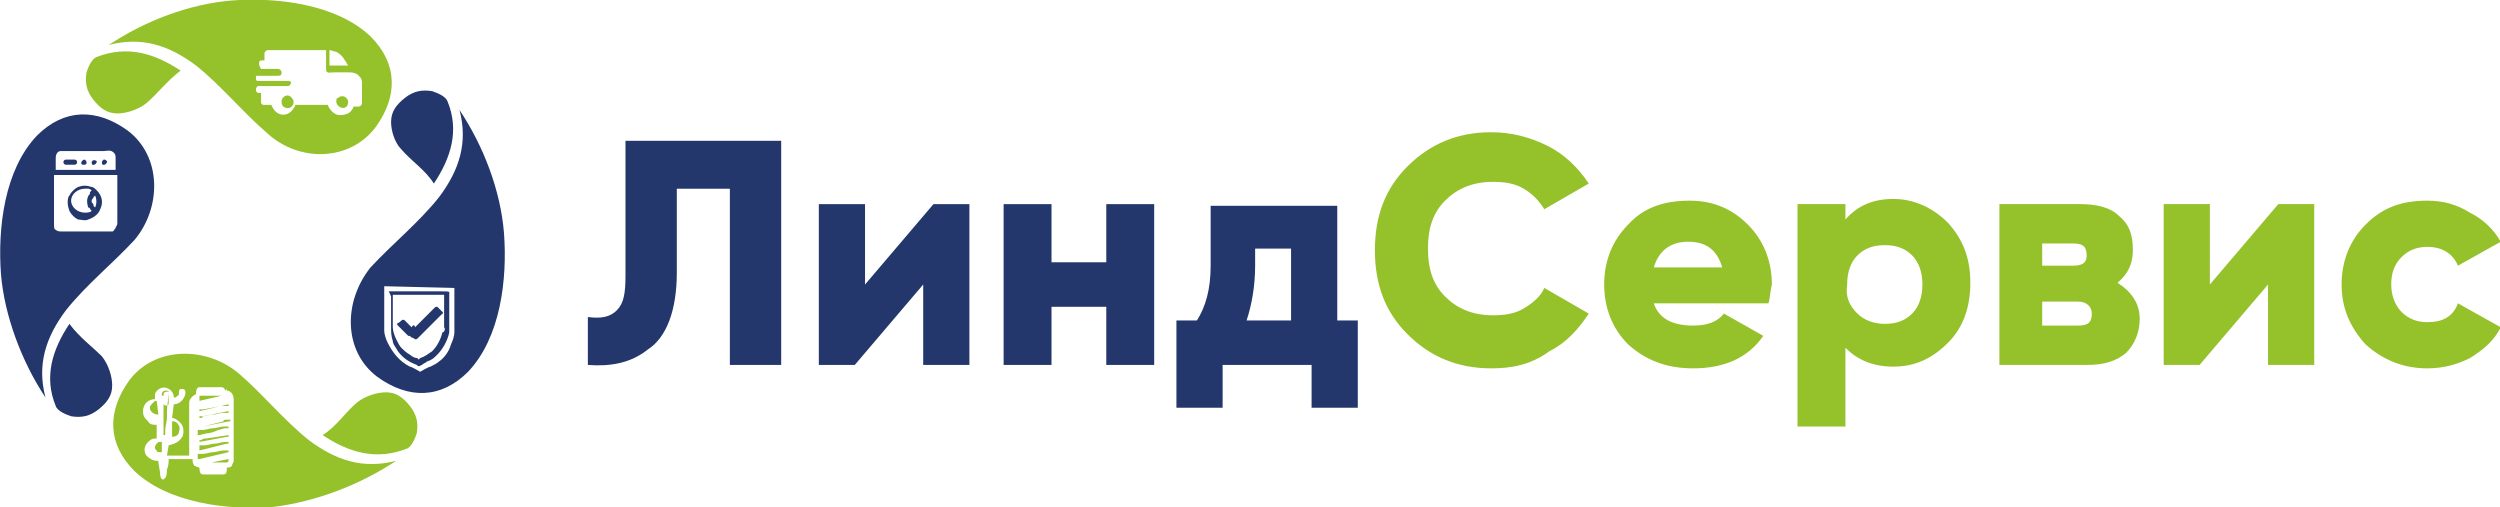 <?xml version="1.0" encoding="UTF-8"?> <svg xmlns="http://www.w3.org/2000/svg" width="1479" height="300" viewBox="0 0 1479 300" fill="none"><g clip-path="url(#clip0_2466_489)"><path fill-rule="evenodd" clip-rule="evenodd" d="M195.935 38.756H206.058C205.045 37.743 205.045 36.731 204.033 35.719C203.021 33.694 200.996 31.67 198.972 30.658C197.96 30.658 195.935 29.645 194.923 29.645V38.756H195.935ZM166.581 60.013C166.581 56.976 170.63 54.952 172.654 57.988C175.691 61.025 171.642 66.086 167.593 63.049C166.581 62.037 166.581 61.025 166.581 60.013ZM151.397 52.927C151.397 51.915 152.41 50.903 152.41 50.903C154.434 50.903 168.605 50.903 170.63 50.903C172.654 49.89 172.654 47.866 170.63 47.866C169.617 47.866 153.422 47.866 152.41 47.866C151.397 47.866 151.397 46.854 151.397 45.841C151.397 44.829 151.397 44.829 152.41 44.829C153.422 44.829 153.422 44.829 154.434 44.829H163.544C165.569 44.829 166.581 44.829 166.581 42.805C166.581 41.792 165.569 40.78 164.556 40.78H156.459C155.446 40.78 155.446 40.78 154.434 40.78C152.41 37.743 153.422 35.719 154.434 35.719H156.459V31.67C156.459 30.658 157.471 29.645 158.483 29.645H192.899V40.78C192.899 43.817 194.923 42.805 197.96 42.805C199.984 42.805 203.021 42.805 205.045 42.805C208.082 42.805 209.094 42.805 211.119 43.817C212.131 44.829 214.155 45.841 214.155 48.878V61.025C214.155 62.037 213.143 63.049 212.131 63.049C211.119 63.049 210.106 63.049 209.094 63.049C209.094 64.062 208.082 65.074 208.082 65.074C207.07 67.098 204.033 68.111 200.996 68.111C197.96 68.111 194.923 65.074 193.911 62.037H174.679C174.679 63.049 173.666 64.062 173.666 64.062C170.63 69.123 164.556 69.123 161.52 64.062L160.507 62.037C158.483 62.037 156.459 62.037 155.446 62.037L154.434 61.025V54.952H152.41C151.397 53.939 151.397 53.939 151.397 52.927ZM198.972 60.013C198.972 59 198.972 57.988 199.984 57.988C203.021 54.952 208.082 59 205.045 63.049C203.021 65.074 198.972 63.049 198.972 60.013ZM222.253 75.196C235.412 56.976 235.412 37.743 219.216 21.548C198.972 2.315 163.544 -1.734 137.226 0.291C111.921 2.315 85.603 12.438 64.346 26.609C83.579 21.548 99.774 26.609 115.97 38.756C131.153 50.903 143.3 66.086 157.471 78.233C176.703 96.453 207.07 95.441 222.253 75.196ZM106.86 41.792C91.676 31.67 75.481 26.609 57.261 33.694C54.224 34.707 52.2 39.768 51.187 42.805C50.175 48.878 51.187 53.939 55.236 59C59.285 64.062 63.334 67.098 69.407 67.098C74.469 67.098 81.554 65.074 86.615 61.025C93.701 54.952 98.762 47.866 106.86 41.792Z" fill="#95C12B"></path><path fill-rule="evenodd" clip-rule="evenodd" d="M256.668 108.596C266.791 93.413 271.852 77.217 264.766 60.009C263.754 56.972 258.693 54.948 255.656 53.935C249.583 52.923 244.522 53.935 239.461 57.984C234.399 62.033 231.363 66.082 231.363 72.156C231.363 77.217 233.387 84.303 237.436 88.352C243.509 95.437 251.607 100.498 256.668 108.596ZM230.35 172.367C231.363 172.367 234.399 172.367 235.412 172.367H260.717C266.791 172.367 265.778 172.367 265.778 174.392V186.539C265.778 189.575 265.778 193.624 265.778 196.661C264.766 201.722 261.729 206.783 258.693 209.82C256.668 211.845 255.656 212.857 252.619 213.869C251.607 214.881 250.595 214.881 249.583 215.893C247.558 216.906 247.558 216.906 246.546 215.893C241.485 213.869 238.448 211.845 235.412 207.796C234.399 205.771 232.375 203.747 232.375 201.722C231.363 198.685 231.363 196.661 231.363 192.612V175.404C230.35 172.367 229.338 172.367 230.35 172.367ZM262.742 193.624C262.742 193.624 262.742 189.575 262.742 188.563C262.742 186.539 262.742 174.392 262.742 174.392C262.742 174.392 248.571 174.392 247.558 174.392H236.424C235.412 174.392 233.387 174.392 232.375 174.392C232.375 174.392 232.375 183.502 232.375 184.514V192.612V193.624C232.375 195.649 233.387 198.685 234.399 200.71C235.412 202.734 236.424 204.759 237.436 205.771C238.448 206.783 240.473 208.808 242.497 209.82C243.509 210.832 245.534 211.845 246.546 211.845C247.558 211.845 247.558 212.857 247.558 212.857L248.571 211.845C251.607 210.832 252.619 209.82 255.656 207.796C258.693 204.759 260.717 200.71 261.729 196.661C262.742 196.661 263.754 194.636 262.742 193.624ZM245.534 193.624C245.534 193.624 255.656 183.502 256.668 182.49C257.681 181.477 257.681 181.477 258.693 181.477L259.705 182.49L261.729 184.514C261.729 184.514 262.742 185.526 261.729 185.526L258.693 188.563C255.656 191.6 252.619 194.636 249.583 197.673C248.571 198.685 248.571 198.685 247.558 199.698C246.546 200.71 246.546 200.71 245.534 200.71C245.534 200.71 244.522 199.698 243.509 199.698C242.497 198.685 242.497 198.685 241.485 198.685L236.424 193.624C234.399 191.6 234.399 191.6 236.424 190.588C237.436 189.575 238.448 188.563 239.461 189.575L241.485 191.6C242.497 192.612 242.497 192.612 243.509 193.624C244.522 191.6 245.534 192.612 245.534 193.624ZM227.314 169.331C227.314 175.404 227.314 181.477 227.314 186.539C227.314 189.575 227.314 192.612 227.314 195.649C227.314 197.673 228.326 200.71 229.338 202.734C232.375 208.808 236.424 213.869 242.497 216.906C243.509 216.906 248.571 219.942 248.571 219.942C248.571 219.942 253.632 216.906 254.644 216.906C256.668 215.893 258.693 214.881 259.705 213.869C262.742 211.844 265.778 207.796 266.791 203.747C267.803 201.722 268.815 198.685 268.815 196.661C268.815 193.624 268.815 190.588 268.815 187.551C268.815 181.477 268.815 175.404 268.815 170.343L227.314 169.331ZM223.265 222.979C241.485 236.138 260.717 236.138 276.913 219.942C296.145 199.698 300.194 165.282 298.169 137.951C296.145 112.645 286.023 86.327 271.852 65.07C276.913 84.302 271.852 100.498 259.705 116.694C247.558 131.878 232.375 144.025 219.216 158.196C203.02 178.441 203.02 207.796 223.265 222.979Z" fill="#23376C"></path><path fill-rule="evenodd" clip-rule="evenodd" d="M190.875 257.397C206.058 267.519 222.254 272.581 240.474 265.495C243.511 264.483 245.535 259.421 246.547 256.385C247.559 250.311 246.547 245.25 242.498 240.189C238.449 235.128 234.401 232.091 228.327 232.091C223.266 232.091 216.181 234.116 211.119 238.164C204.034 244.238 198.973 252.336 190.875 257.397ZM96.738 237.152V242.213C96.738 243.226 96.738 244.238 96.738 245.25C96.738 247.275 96.738 248.287 96.738 250.311C96.738 252.336 96.738 253.348 96.738 255.373C96.738 256.385 96.738 257.397 96.738 257.397H97.75C97.75 256.385 97.75 255.373 97.75 254.36C97.75 252.336 98.763 249.299 98.763 247.275C98.763 246.262 98.763 245.25 98.763 243.226C98.763 241.201 99.775 234.116 99.775 232.091C99.775 231.079 98.763 231.079 97.75 231.079C96.738 231.079 95.726 232.091 95.726 233.103V234.116H96.738V233.103C96.738 232.091 98.763 231.079 99.775 232.091V233.103C99.775 234.116 99.775 238.164 99.775 239.177C98.763 240.189 97.75 240.189 96.738 239.177C96.738 239.177 96.738 238.164 96.738 237.152ZM117.995 237.152L131.154 234.116C130.142 234.116 128.117 234.116 127.105 234.116C124.068 234.116 122.044 234.116 119.007 234.116H117.995C117.995 235.128 117.995 236.14 117.995 237.152ZM117.995 242.213C119.007 242.213 119.007 242.213 120.019 242.213L131.154 240.189C132.166 240.189 132.166 240.189 133.178 240.189C134.19 240.189 134.19 240.189 135.203 240.189V239.177L117.995 243.226V242.213ZM93.701 245.25L92.689 237.152C91.677 237.152 91.677 237.152 90.665 238.164C89.653 239.177 88.64 240.189 88.64 241.201C88.64 243.226 90.665 245.25 93.701 245.25ZM117.995 247.275C119.007 247.275 120.019 247.275 120.019 246.262C122.044 246.262 124.068 245.25 126.093 245.25C128.117 245.25 130.142 244.238 132.166 244.238C133.178 244.238 133.178 244.238 134.19 244.238H135.203V243.226L120.019 246.262H117.995C117.995 246.262 117.995 246.262 117.995 247.275ZM117.995 252.336C119.007 252.336 119.007 252.336 120.019 252.336L135.203 249.299C135.203 249.299 135.203 249.299 136.215 249.299V248.287C135.203 248.287 135.203 248.287 134.19 248.287C133.178 248.287 132.166 248.287 132.166 249.299L120.019 252.336C120.019 252.336 120.019 252.336 119.007 252.336H117.995ZM101.799 258.409C103.824 258.409 105.848 257.397 105.848 255.373C106.86 253.348 105.848 251.324 104.836 250.311C104.836 250.311 103.824 249.299 102.812 249.299C102.812 249.299 102.812 249.299 101.799 249.299C101.799 250.311 101.799 252.336 101.799 254.36C101.799 255.373 101.799 256.385 101.799 257.397C101.799 256.385 101.799 257.397 101.799 258.409ZM117.995 257.397L122.044 256.385C124.068 256.385 127.105 255.373 129.129 254.36C130.142 254.36 132.166 253.348 133.178 253.348C133.178 253.348 134.19 253.348 135.203 253.348V252.336C135.203 252.336 135.203 252.336 134.19 252.336C133.178 252.336 133.178 252.336 132.166 252.336C130.142 252.336 128.117 253.348 126.093 253.348C124.068 253.348 122.044 254.36 120.019 254.36C119.007 254.36 119.007 254.36 117.995 254.36C117.995 254.36 117.995 254.36 116.983 254.36V257.397H117.995ZM117.995 261.446L134.19 258.409C134.19 258.409 134.19 258.409 135.203 258.409V257.397L122.044 259.421C121.032 259.421 120.019 259.421 119.007 260.434H117.995C117.995 260.434 117.995 261.446 117.995 261.446ZM117.995 266.507L134.19 262.458C134.19 262.458 134.19 262.458 135.203 262.458V261.446C134.19 261.446 134.19 261.446 133.178 261.446C131.154 261.446 129.129 262.458 127.105 262.458C125.08 262.458 123.056 263.47 121.032 263.47C120.019 263.47 120.019 263.47 119.007 263.47H117.995V266.507ZM95.726 267.519V261.446C94.714 261.446 94.714 261.446 93.701 261.446C92.689 262.458 91.677 263.47 91.677 264.483C91.677 265.495 91.677 265.495 92.689 266.507C92.689 267.519 93.701 267.519 95.726 267.519ZM117.995 271.568L135.203 267.519V266.507C135.203 266.507 135.203 266.507 134.19 266.507C133.178 266.507 133.178 266.507 132.166 266.507C130.142 266.507 128.117 267.519 126.093 267.519C124.068 267.519 122.044 268.532 120.019 268.532C119.007 268.532 119.007 268.532 117.995 268.532C117.995 268.532 117.995 268.532 116.983 268.532V271.568H117.995ZM125.08 273.593C127.105 273.593 128.117 273.593 130.142 273.593C131.154 273.593 133.178 273.593 134.19 273.593C135.203 273.593 135.203 272.581 135.203 271.568L125.08 273.593ZM134.19 231.079C136.215 231.079 138.239 233.103 138.239 236.14V272.581C138.239 273.593 137.227 274.605 137.227 275.617C136.215 276.63 135.203 276.63 134.19 276.63C134.19 278.654 134.19 280.678 132.166 280.678H120.019C117.995 280.678 117.995 277.642 117.995 276.63C116.983 276.63 115.97 275.617 114.958 275.617C113.946 273.593 113.946 273.593 113.946 271.568H99.775C99.775 273.593 99.775 275.617 98.763 277.642C98.763 278.654 98.763 281.691 97.75 282.703L96.738 283.715C94.714 283.715 94.714 280.678 94.714 279.666L93.701 273.593V272.581H92.689C90.665 272.581 88.64 271.568 86.616 269.544C84.591 266.507 85.604 263.47 87.628 261.446C89.653 259.421 90.665 259.421 92.689 259.421C92.689 258.409 92.689 258.409 92.689 257.397C92.689 256.385 92.689 255.373 92.689 255.373V254.36C92.689 253.348 92.689 253.348 92.689 252.336V251.324C90.665 251.324 88.64 251.324 87.628 249.299C85.604 247.275 84.591 246.262 84.591 243.226C84.591 239.177 87.628 236.14 91.677 236.14C91.677 235.128 91.677 235.128 91.677 233.103C92.689 230.067 96.738 228.042 99.775 230.067C101.799 231.079 102.812 233.103 102.812 235.128H103.824C104.836 234.116 105.848 234.116 105.848 233.103V232.091C105.848 231.079 105.848 230.067 107.873 230.067C111.922 230.067 108.885 239.177 102.812 239.177L101.799 247.275C103.824 247.275 105.848 249.299 106.86 250.311C108.885 252.336 108.885 256.385 107.873 258.409C105.848 261.446 103.824 262.458 99.775 263.47L98.763 269.544H111.922V238.164C111.922 236.14 113.946 234.116 115.97 233.103C115.97 232.091 115.97 229.054 117.995 229.054H131.154C132.166 229.054 133.178 230.067 133.178 231.079C134.19 230.067 134.19 230.067 134.19 231.079ZM234.401 272.581C215.168 277.642 198.973 272.581 182.777 260.434C167.594 248.287 155.447 233.103 141.276 220.956C122.044 204.761 91.677 204.761 76.494 225.005C63.335 243.226 63.335 262.458 79.53 278.654C99.775 297.887 135.203 301.935 161.52 299.911C186.826 296.874 213.144 286.752 234.401 272.581Z" fill="#95C12B"></path><path fill-rule="evenodd" clip-rule="evenodd" d="M41.067 191.597C30.944 206.781 25.883 222.977 32.969 240.185C33.981 243.222 39.042 245.246 42.079 246.258C48.152 247.27 53.213 246.258 58.275 242.209C63.336 238.16 66.372 234.111 66.372 228.038C66.372 222.977 64.348 215.891 60.299 210.83C54.226 204.756 47.14 199.695 41.067 191.597ZM31.957 103.533C31.957 104.545 31.957 105.557 31.957 106.569V132.888C31.957 133.9 31.957 135.924 32.969 135.924C33.981 136.937 34.993 136.937 37.018 136.937H63.336C64.348 136.937 65.36 136.937 66.372 136.937C67.385 136.937 67.385 135.924 68.397 134.912C68.397 133.9 69.409 133.9 69.409 131.875V106.569C69.409 105.557 69.409 104.545 69.409 103.533H31.957ZM68.397 100.496V93.41C68.397 92.398 68.397 91.386 67.385 90.374C65.36 88.349 63.336 89.361 61.311 89.361C55.238 89.361 49.164 89.361 43.091 89.361C42.079 89.361 36.005 89.361 36.005 89.361C33.981 89.361 32.969 91.386 32.969 93.41C32.969 94.423 32.969 100.496 32.969 100.496H68.397ZM44.103 97.459H39.042C37.018 97.459 37.018 94.423 39.042 94.423H44.103C46.128 94.423 46.128 97.459 44.103 97.459ZM51.189 96.447C51.189 97.459 50.177 97.459 49.164 97.459C47.14 97.459 48.152 94.423 50.177 94.423C51.189 95.435 51.189 95.435 51.189 96.447ZM54.226 96.447C54.226 94.423 56.25 94.423 57.262 95.435C57.262 97.459 54.226 98.472 54.226 96.447ZM60.299 96.447C60.299 95.435 60.299 95.435 61.311 94.423C62.323 94.423 62.323 94.423 63.336 95.435C63.336 97.459 60.299 98.472 60.299 96.447ZM40.054 119.729C40.054 118.716 40.054 116.692 41.067 115.68C42.079 113.655 44.103 111.631 46.128 110.618C49.164 109.606 51.189 109.606 54.226 110.618C55.238 110.618 56.25 111.631 57.262 112.643C60.299 115.68 61.311 119.729 59.287 123.777C58.275 126.814 55.238 128.839 52.201 129.851C50.177 130.863 48.152 129.851 46.128 129.851C44.103 128.839 42.079 126.814 41.067 124.79C40.054 121.753 40.054 120.741 40.054 119.729ZM54.226 124.79C53.213 123.777 53.213 122.765 52.201 122.765C51.189 119.729 51.189 116.692 53.213 114.667C53.213 114.667 53.213 114.667 53.213 113.655C53.213 113.655 53.213 113.655 54.226 112.643C54.226 112.643 53.213 111.631 52.201 111.631C51.189 111.631 51.189 111.631 50.177 111.631C46.128 111.631 42.079 114.667 42.079 118.716C42.079 122.765 46.128 125.802 50.177 125.802C51.189 125.802 53.213 125.802 54.226 124.79ZM56.25 122.765C57.262 120.741 57.262 117.704 56.25 115.68L55.238 116.692C55.238 117.704 54.226 117.704 54.226 118.716C54.226 119.729 54.226 119.729 55.238 120.741C55.238 121.753 55.238 121.753 56.25 122.765ZM26.895 235.124C21.834 215.891 26.895 199.695 39.042 183.5C51.189 168.316 66.372 156.169 79.531 141.998C95.727 122.765 95.727 92.398 75.482 77.215C57.262 64.055 38.03 64.055 21.834 80.251C2.602 100.496 -1.447 134.912 0.578 162.243C2.602 186.536 12.724 213.867 26.895 235.124Z" fill="#23376C"></path><path d="M737.476 189.582H763.793V147.068H742.537V157.19C742.537 169.337 740.512 180.472 737.476 189.582ZM791.123 120.75V189.582H803.27V241.206H775.94V215.9H723.304V241.206H695.974V189.582H708.121C713.182 181.484 716.219 171.362 716.219 157.19V121.762H791.123V120.75ZM654.473 155.166V120.75H682.815V215.9H654.473V181.484H622.082V215.9H593.74V120.75H622.082V155.166H654.473ZM511.75 168.325L552.239 120.75H573.495V215.9H546.165V168.325L505.676 215.9H484.42V120.75H511.75V168.325ZM347.77 215.9V187.557C355.867 188.57 360.928 187.557 364.977 183.508C369.026 179.459 370.038 173.386 370.038 163.264V83.297H462.151V215.9H431.784V111.64H400.405V161.239C400.405 183.508 394.332 199.704 383.197 206.79C373.075 214.888 360.928 216.912 347.77 215.9Z" fill="#23376C"></path><path d="M1435.91 217.915C1421.74 217.915 1409.59 212.854 1399.47 203.744C1390.36 193.622 1385.3 182.487 1385.3 168.316C1385.3 154.144 1390.36 141.998 1399.47 132.887C1409.59 122.765 1420.73 118.716 1435.91 118.716C1445.02 118.716 1453.12 120.741 1461.22 125.802C1469.31 129.851 1475.39 135.924 1479.44 143.01L1454.13 157.181C1451.09 150.095 1445.02 146.046 1435.91 146.046C1429.84 146.046 1424.78 148.071 1420.73 152.12C1416.68 156.169 1414.65 161.23 1414.65 168.316C1414.65 174.389 1416.68 180.463 1420.73 184.512C1424.78 188.56 1429.84 190.585 1435.91 190.585C1445.02 190.585 1451.09 187.548 1454.13 179.45L1479.44 193.622C1475.39 201.72 1469.31 206.781 1461.22 211.842C1453.12 215.891 1445.02 217.915 1435.91 217.915ZM1307.36 168.316L1347.85 120.741H1369.1V215.891H1341.77V168.316L1301.28 215.891H1280.03V120.741H1307.36V168.316ZM1208.16 192.609H1229.42C1235.49 192.609 1237.51 190.585 1237.51 185.524C1237.51 181.475 1234.48 178.438 1229.42 178.438H1208.16V192.609ZM1226.38 144.022H1208.16V157.181H1226.38C1232.45 157.181 1234.48 155.157 1234.48 151.108C1234.48 146.046 1232.45 144.022 1226.38 144.022ZM1252.7 167.303C1260.8 172.365 1265.86 179.45 1265.86 188.56C1265.86 196.658 1262.82 203.744 1257.76 208.805C1251.69 213.866 1244.6 215.891 1234.48 215.891H1182.85V120.741H1230.43C1240.55 120.741 1248.65 122.765 1253.71 127.826C1259.78 132.887 1261.81 138.961 1261.81 148.071C1261.81 156.169 1258.77 162.242 1252.7 167.303ZM1098.84 185.524C1102.89 189.573 1108.96 191.597 1115.04 191.597C1122.12 191.597 1127.18 189.573 1131.23 185.524C1135.28 181.475 1137.3 175.401 1137.3 168.316C1137.3 161.23 1135.28 155.157 1131.23 151.108C1127.18 147.059 1122.12 145.034 1115.04 145.034C1107.95 145.034 1102.89 147.059 1098.84 151.108C1094.79 155.157 1092.77 161.23 1092.77 168.316C1091.75 175.401 1093.78 180.463 1098.84 185.524ZM1120.1 117.704C1132.24 117.704 1143.38 122.765 1152.49 131.875C1161.6 141.998 1165.65 153.132 1165.65 167.303C1165.65 181.475 1161.6 193.622 1152.49 202.732C1143.38 211.842 1133.26 216.903 1120.1 216.903C1107.95 216.903 1098.84 212.854 1091.75 205.768V252.331H1063.41V120.741H1091.75V129.851C1098.84 121.753 1107.95 117.704 1120.1 117.704ZM978.385 158.193H1018.87C1015.84 148.071 1009.76 143.01 998.629 143.01C988.507 143.01 981.422 148.071 978.385 158.193ZM1046.2 179.45H978.385C981.422 188.56 989.519 192.609 1001.67 192.609C1009.76 192.609 1015.84 190.585 1019.89 185.524L1043.17 198.683C1034.06 211.842 1019.89 217.915 1001.67 217.915C985.471 217.915 973.324 212.854 963.202 203.744C954.092 194.634 949.03 182.487 949.03 168.316C949.03 154.144 954.092 141.998 963.202 132.887C972.312 122.765 984.458 118.716 999.642 118.716C1013.81 118.716 1024.95 123.777 1034.06 132.887C1043.17 141.998 1048.23 154.144 1048.23 168.316C1047.22 172.365 1047.22 176.414 1046.2 179.45ZM882.224 217.915C861.979 217.915 845.784 210.83 832.625 197.671C819.466 184.512 813.393 168.316 813.393 148.071C813.393 127.826 819.466 111.63 832.625 98.471C845.784 85.312 861.979 78.227 882.224 78.227C894.37 78.227 905.505 81.263 915.627 86.325C925.749 91.386 933.847 99.484 939.921 108.594L913.603 123.777C910.566 118.716 906.517 114.667 901.456 111.63C896.395 108.594 890.321 107.581 883.236 107.581C871.089 107.581 861.979 111.63 854.894 118.716C847.808 125.802 844.771 134.912 844.771 147.059C844.771 159.206 847.808 168.316 854.894 175.401C861.979 182.487 871.089 186.536 883.236 186.536C890.321 186.536 896.395 185.524 901.456 182.487C906.517 179.45 911.578 175.401 913.603 170.34L939.921 185.524C933.847 194.634 926.762 202.732 916.639 207.793C905.505 215.891 894.37 217.915 882.224 217.915Z" fill="#95C12B"></path></g><defs><clipPath id="clip0_2466_489"><rect width="1479" height="300" fill="white"></rect></clipPath></defs></svg> 